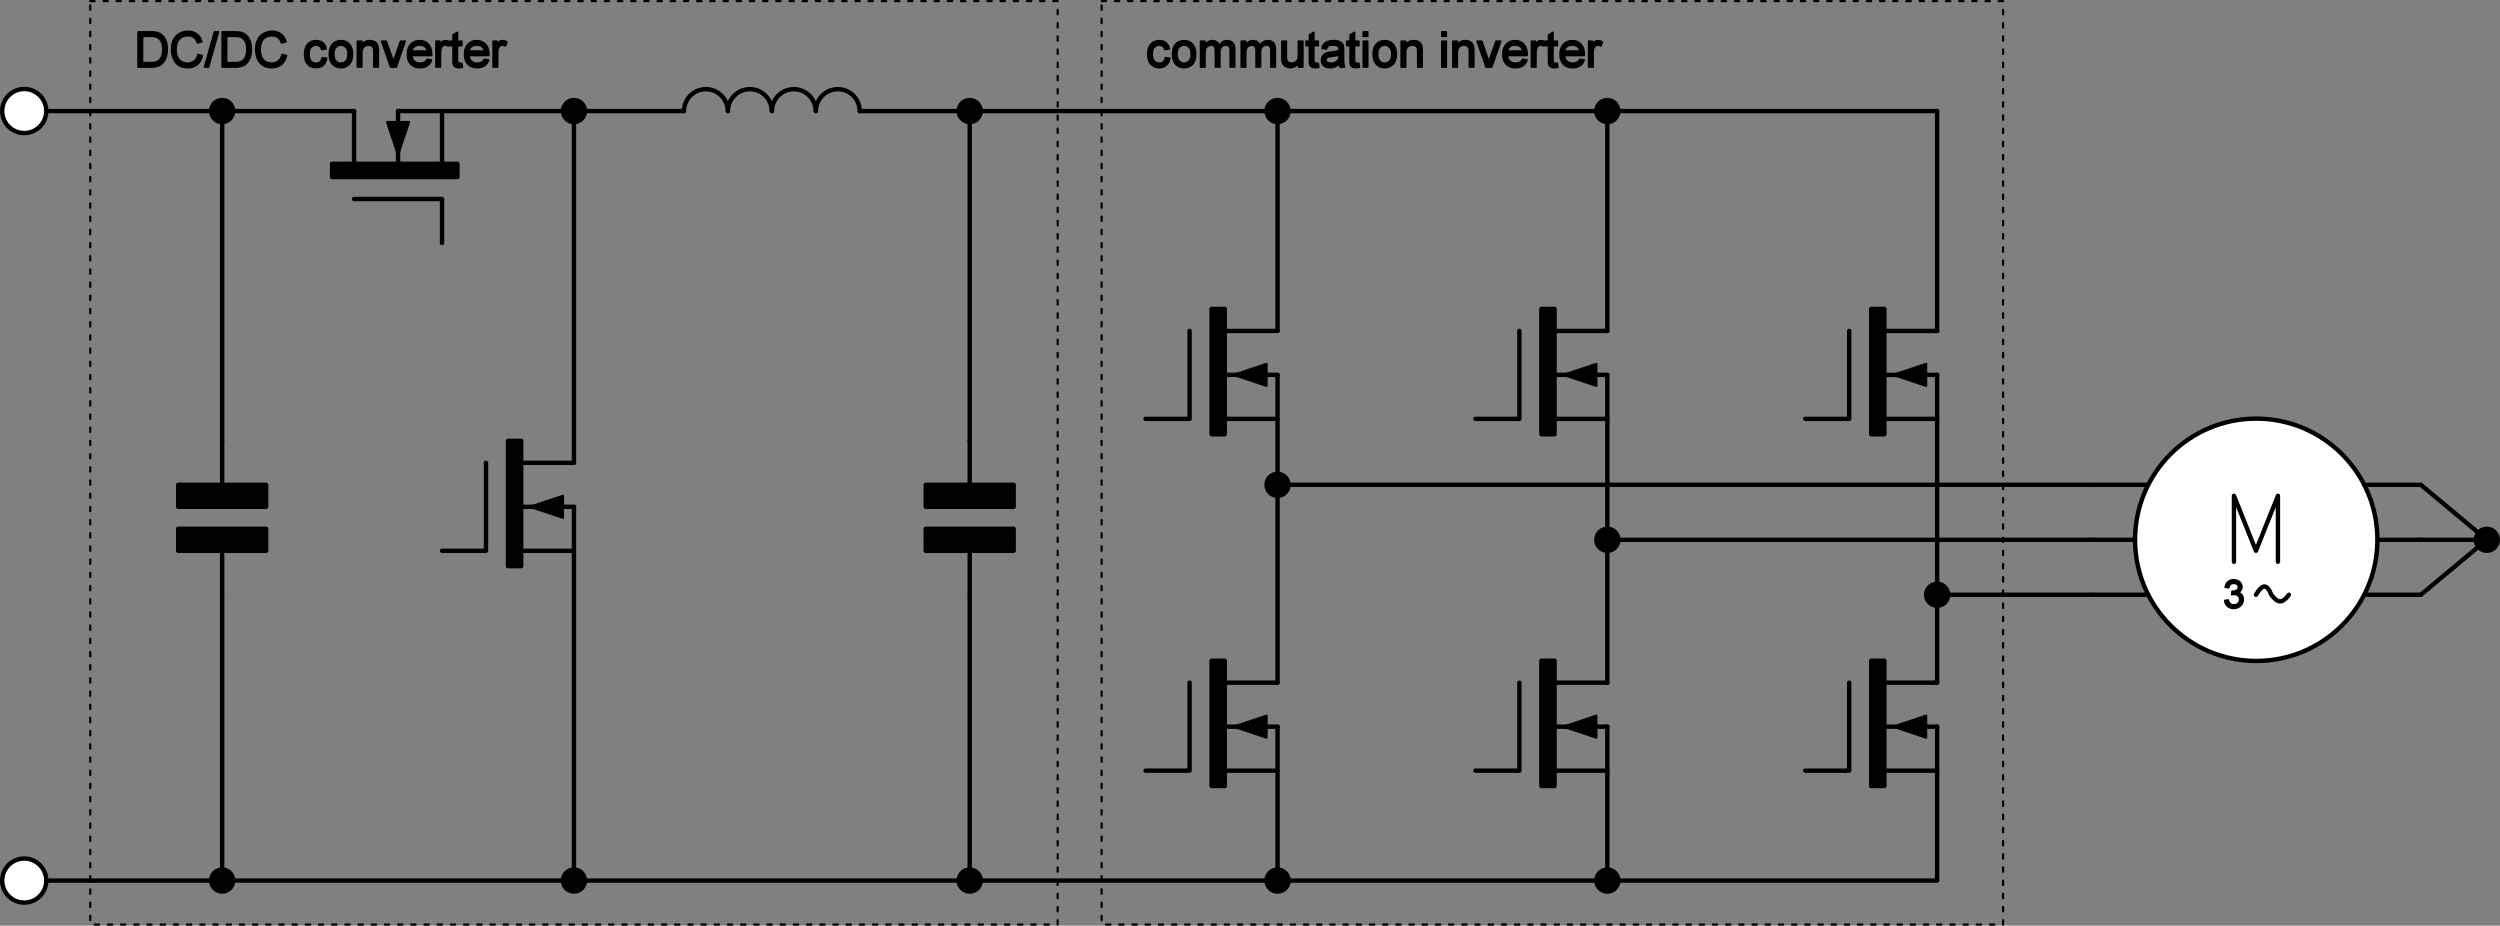 <?xml version="1.0" encoding="UTF-8"?>
<!DOCTYPE svg PUBLIC "-//W3C//DTD SVG 1.1//EN" "http://www.w3.org/Graphics/SVG/1.1/DTD/svg11.dtd">
<!-- Creator: CorelDRAW SE (64-Bit) -->
<svg xmlns="http://www.w3.org/2000/svg" xml:space="preserve" width="113.704mm" height="42.1mm" version="1.1" style="shape-rendering:geometricPrecision; text-rendering:geometricPrecision; image-rendering:optimizeQuality; fill-rule:evenodd; clip-rule:evenodd"
viewBox="0 0 12883.17 4770.12"
 xmlns:xlink="http://www.w3.org/1999/xlink"
 xmlns:xodm="http://www.corel.com/coreldraw/odm/2003">
 <rect x="0" y="0" width="12883.17" height="4770.12" fill="#808080" stroke="none"/>
 <defs>
  <style type="text/css">
   <![CDATA[
    .str0 {stroke:black;stroke-width:22.66;stroke-linecap:round;stroke-linejoin:round;stroke-miterlimit:22.926}
    .str2 {stroke:black;stroke-width:11.33;stroke-linecap:round;stroke-linejoin:round;stroke-miterlimit:22.926}
    .str1 {stroke:black;stroke-width:8.63;stroke-linecap:round;stroke-linejoin:round;stroke-miterlimit:22.926}
    .str3 {stroke:black;stroke-width:11.33;stroke-linecap:round;stroke-linejoin:round;stroke-miterlimit:22.926;stroke-dasharray:22.661 45.322}
    .fil1 {fill:none;fill-rule:nonzero}
    .fil2 {fill:black;fill-rule:nonzero}
    .fil0 {fill:white;fill-rule:nonzero}
   ]]>
  </style>
 </defs>
 <g id="Vrstva_x0020_1">
  <circle class="fil0 str0" cx="11626.97" cy="2781.63" r="624.42"/>
  <polyline class="fil1 str0" points="11512.19,2894.93 11512.19,2555.02 11625.49,2838.28 11738.8,2555.02 11738.8,2894.93 "/>
  <path class="fil1 str0" d="M11625.49 3064.89c33.99,-56.65 56.65,-56.65 79.31,0 33.99,45.32 56.65,45.32 90.64,0"/>
  <polygon class="fil2 str1" points="11464.6,3094.35 11482.73,3092.08 11484.2,3097.06 11485.9,3101.48 11487.83,3105.34 11490.21,3108.51 11492.7,3111.11 11495.65,3113.27 11499.05,3114.85 11502.78,3116.1 11506.86,3116.78 11511.4,3117.01 11516.72,3116.67 11521.59,3115.76 11526.01,3114.06 11529.98,3111.91 11533.49,3108.96 11536.44,3105.56 11538.7,3101.94 11540.4,3097.97 11541.31,3093.67 11541.65,3089.02 11541.42,3084.71 11540.4,3080.64 11538.82,3076.9 11536.55,3073.5 11533.6,3070.33 11530.2,3067.61 11526.47,3065.57 11522.27,3064.09 11517.85,3063.19 11512.98,3062.85 11510.83,3062.96 11508.56,3063.19 11505.96,3063.64 11503.24,3064.21 11500.29,3064.89 11502.33,3046.76 11503.01,3046.87 11503.69,3046.87 11504.26,3046.98 11504.82,3046.98 11505.28,3046.98 11509.7,3046.76 11514,3046.19 11518.19,3045.06 11522.05,3043.59 11525.79,3041.77 11529.07,3039.51 11531.68,3036.67 11533.49,3033.5 11534.62,3029.88 11534.96,3025.8 11534.74,3022.4 11533.94,3019.34 11532.58,3016.51 11530.77,3013.9 11528.39,3011.63 11525.56,3009.59 11522.5,3008.01 11518.99,3006.87 11515.36,3006.19 11511.28,3005.97 11507.32,3006.19 11503.58,3006.87 11500.07,3008.01 11496.89,3009.59 11494.06,3011.63 11491.45,3014.13 11489.3,3017.07 11487.49,3020.47 11486.13,3024.32 11485.11,3028.63 11466.98,3026.36 11468.57,3019.34 11470.95,3012.99 11473.89,3007.33 11477.52,3002.34 11481.82,2997.92 11486.7,2994.3 11492.02,2991.47 11497.8,2989.43 11504.03,2988.29 11510.72,2987.84 11515.36,2988.07 11519.89,2988.63 11524.2,2989.65 11528.51,2991.01 11532.58,2992.82 11536.32,2994.98 11539.72,2997.36 11542.78,3000.08 11545.5,3003.14 11547.88,3006.42 11549.69,3009.93 11551.17,3013.45 11552.3,3017.19 11552.87,3020.92 11553.09,3024.66 11552.87,3028.29 11552.3,3031.8 11551.28,3035.09 11549.81,3038.37 11547.99,3041.43 11545.84,3044.26 11543.23,3046.98 11540.29,3049.36 11536.89,3051.52 11533.15,3053.44 11538.02,3054.92 11542.44,3056.84 11546.41,3059.33 11549.92,3062.28 11552.87,3065.79 11555.36,3069.76 11557.4,3074.06 11558.76,3078.82 11559.55,3083.92 11559.78,3089.36 11559.21,3096.84 11557.62,3103.75 11554.79,3110.21 11550.94,3116.21 11545.95,3121.88 11540.06,3126.64 11533.6,3130.38 11526.58,3132.98 11518.99,3134.57 11510.83,3135.14 11503.35,3134.68 11496.55,3133.32 11490.21,3131.06 11484.32,3127.88 11478.99,3123.8 11474.46,3118.93 11470.72,3113.61 11467.77,3107.72 11465.73,3101.26 "/>
  <line class="fil1 str0" x1="10775.71" y1="2498.36" x2="11062.03" y2= "2498.36" />
  <line class="fil1 str0" x1="10775.71" y1="2781.63" x2="10997.45" y2= "2781.63" />
  <line class="fil1 str0" x1="10775.71" y1="3064.89" x2="11063.84" y2= "3064.89" />
  <line class="fil1 str0" x1="12183.97" y1="2498.36" x2="12475.28" y2= "2498.36" />
  <line class="fil1 str0" x1="12254.11" y1="2781.63" x2="12475.28" y2= "2781.63" />
  <line class="fil1 str0" x1="12187.26" y1="3064.89" x2="12475.28" y2= "3064.89" />
  <polyline class="fil1 str0" points="12475.28,2781.63 12815.19,2781.63 12475.28,2498.36 "/>
  <line class="fil1 str0" x1="12475.28" y1="3064.89" x2="12815.19" y2= "2781.63" />
  <circle class="fil2" cx="12815.19" cy="2781.63" r="67.98"/>
  <polygon class="fil2 str0" points="6243.53,1591.93 6311.51,1591.93 6311.51,2237.76 6243.53,2237.76 "/>
  <line class="fil1 str0" x1="6583.44" y1="2158.45" x2="6300.18" y2= "2158.45" />
  <polygon class="fil2 str2" points="6526.79,1875.19 6526.79,1988.49 6356.84,1931.84 "/>
  <line class="fil1 str0" x1="6300.18" y1="1705.23" x2="6583.44" y2= "1705.23" />
  <polyline class="fil1 str0" points="5903.62,2158.45 6130.23,2158.45 6130.23,1705.23 "/>
  <line class="fil1 str0" x1="6300.18" y1="1931.84" x2="6583.44" y2= "1931.84" />
  <polygon class="fil2 str0" points="6243.53,3404.8 6311.51,3404.8 6311.51,4050.64 6243.53,4050.64 "/>
  <line class="fil1 str0" x1="6583.44" y1="3971.32" x2="6300.18" y2= "3971.32" />
  <polygon class="fil2 str2" points="6526.79,3688.06 6526.79,3801.37 6356.84,3744.71 "/>
  <line class="fil1 str0" x1="6300.18" y1="3518.1" x2="6583.44" y2= "3518.1" />
  <polyline class="fil1 str0" points="5903.62,3971.32 6130.23,3971.32 6130.23,3518.1 "/>
  <line class="fil1 str0" x1="6300.18" y1="3744.71" x2="6583.44" y2= "3744.71" />
  <polygon class="fil2 str0" points="7943.1,1591.93 8011.08,1591.93 8011.08,2237.76 7943.1,2237.76 "/>
  <line class="fil1 str0" x1="8283.01" y1="2158.45" x2="7999.75" y2= "2158.45" />
  <polygon class="fil2 str2" points="8226.36,1875.19 8226.36,1988.49 8056.4,1931.84 "/>
  <line class="fil1 str0" x1="7999.75" y1="1705.23" x2="8283.01" y2= "1705.23" />
  <polyline class="fil1 str0" points="7603.18,2158.45 7829.79,2158.45 7829.79,1705.23 "/>
  <line class="fil1 str0" x1="7999.75" y1="1931.84" x2="8283.01" y2= "1931.84" />
  <polygon class="fil2 str0" points="7943.1,3404.8 8011.08,3404.8 8011.08,4050.64 7943.1,4050.64 "/>
  <line class="fil1 str0" x1="8283.01" y1="3971.32" x2="7999.75" y2= "3971.32" />
  <polygon class="fil2 str2" points="8226.36,3688.06 8226.36,3801.37 8056.4,3744.71 "/>
  <line class="fil1 str0" x1="7999.75" y1="3518.1" x2="8283.01" y2= "3518.1" />
  <polyline class="fil1 str0" points="7603.18,3971.32 7829.79,3971.32 7829.79,3518.1 "/>
  <line class="fil1 str0" x1="7999.75" y1="3744.71" x2="8283.01" y2= "3744.71" />
  <polygon class="fil2 str0" points="9642.67,1591.93 9710.65,1591.93 9710.65,2237.76 9642.67,2237.76 "/>
  <line class="fil1 str0" x1="9982.58" y1="2158.45" x2="9699.32" y2= "2158.45" />
  <polygon class="fil2 str2" points="9925.93,1875.19 9925.93,1988.49 9755.97,1931.84 "/>
  <line class="fil1 str0" x1="9699.32" y1="1705.23" x2="9982.58" y2= "1705.23" />
  <polyline class="fil1 str0" points="9302.75,2158.45 9529.36,2158.45 9529.36,1705.23 "/>
  <line class="fil1 str0" x1="9699.32" y1="1931.84" x2="9982.58" y2= "1931.84" />
  <polygon class="fil2 str0" points="9642.67,3404.8 9710.65,3404.8 9710.65,4050.64 9642.67,4050.64 "/>
  <line class="fil1 str0" x1="9982.58" y1="3971.32" x2="9699.32" y2= "3971.32" />
  <polygon class="fil2 str2" points="9925.93,3688.06 9925.93,3801.37 9755.97,3744.71 "/>
  <line class="fil1 str0" x1="9699.32" y1="3518.1" x2="9982.58" y2= "3518.1" />
  <polyline class="fil1 str0" points="9302.75,3971.32 9529.36,3971.32 9529.36,3518.1 "/>
  <line class="fil1 str0" x1="9699.32" y1="3744.71" x2="9982.58" y2= "3744.71" />
  <polyline class="fil1 str0" points="6583.44,3744.71 6583.44,4537.84 8283.01,4537.84 8283.01,3744.71 8283.01,4537.84 9982.58,4537.84 9982.58,3744.71 "/>
  <line class="fil1 str0" x1="9982.58" y1="3518.1" x2="9982.58" y2= "1931.84" />
  <line class="fil1 str0" x1="8283.01" y1="3518.1" x2="8283.01" y2= "1931.84" />
  <line class="fil1 str0" x1="6583.44" y1="3518.1" x2="6583.44" y2= "1931.84" />
  <line class="fil1 str0" x1="10775.71" y1="3064.89" x2="9982.58" y2= "3064.89" />
  <line class="fil1 str0" x1="10775.71" y1="2781.63" x2="8283.01" y2= "2781.63" />
  <line class="fil1 str0" x1="10775.71" y1="2498.36" x2="6583.44" y2= "2498.36" />
  <circle class="fil2" cx="6583.44" cy="2498.36" r="67.98"/>
  <circle class="fil2" cx="8283.01" cy="2781.63" r="67.98"/>
  <circle class="fil2" cx="9982.58" cy="3064.89" r="67.98"/>
  <polyline class="fil1 str0" points="6583.44,1705.23 6583.44,572.19 8283.01,572.19 8283.01,1705.23 "/>
  <polyline class="fil1 str0" points="8283.01,572.19 9982.58,572.19 9982.58,1705.23 "/>
  <line class="fil1 str0" x1="6583.44" y1="572.19" x2="4770.57" y2= "572.19" />
  <line class="fil1 str0" x1="6583.44" y1="4537.84" x2="2957.7" y2= "4537.84" />
  <polygon class="fil2 str0" points="4770.57,2498.36 5223.79,2498.36 5223.79,2611.67 4770.57,2611.67 "/>
  <line class="fil1 str0" x1="4997.18" y1="2271.75" x2="4997.18" y2= "2498.36" />
  <line class="fil1 str0" x1="4997.18" y1="2838.28" x2="4997.18" y2= "3064.89" />
  <polygon class="fil2 str0" points="4770.57,2724.97 5223.79,2724.97 5223.79,2838.28 4770.57,2838.28 "/>
  <line class="fil1 str0" x1="4997.18" y1="2271.75" x2="4997.18" y2= "572.19" />
  <line class="fil1 str0" x1="4997.18" y1="3064.89" x2="4997.18" y2= "4537.84" />
  <circle class="fil2" cx="4997.18" cy="572.19" r="67.98"/>
  <circle class="fil2" cx="6583.44" cy="572.19" r="67.98"/>
  <circle class="fil2" cx="8283.01" cy="572.19" r="67.98"/>
  <circle class="fil2" cx="8283.01" cy="4537.84" r="67.98"/>
  <circle class="fil2" cx="6583.44" cy="4537.84" r="67.98"/>
  <circle class="fil2" cx="4997.18" cy="4537.84" r="67.98"/>
  <line class="fil1 str0" x1="465" y1="4537.84" x2="238.39" y2= "4537.84" />
  <circle class="fil0 str0" cx="124.86" cy="4537.84" r="113.53"/>
  <line class="fil1 str0" x1="465" y1="572.19" x2="238.39" y2= "572.19" />
  <circle class="fil0 str0" cx="124.86" cy="572.19" r="113.53"/>
  <polygon class="fil2 str0" points="918.22,2498.36 1371.44,2498.36 1371.44,2611.67 918.22,2611.67 "/>
  <line class="fil1 str0" x1="1144.83" y1="2271.75" x2="1144.83" y2= "2498.36" />
  <line class="fil1 str0" x1="1144.83" y1="2838.28" x2="1144.83" y2= "3064.89" />
  <polygon class="fil2 str0" points="918.22,2724.97 1371.44,2724.97 1371.44,2838.28 918.22,2838.28 "/>
  <line class="fil1 str0" x1="1144.83" y1="2271.75" x2="1144.83" y2= "572.19" />
  <line class="fil1 str0" x1="1144.83" y1="3064.89" x2="1144.83" y2= "4537.84" />
  <polygon class="fil2 str0" points="1711.35,912.1 1711.35,844.12 2357.19,844.12 2357.19,912.1 "/>
  <line class="fil1 str0" x1="2277.87" y1="572.19" x2="2277.87" y2= "855.45" />
  <polygon class="fil2 str2" points="1994.61,628.84 2107.92,628.84 2051.26,798.8 "/>
  <line class="fil1 str0" x1="1824.66" y1="855.45" x2="1824.66" y2= "572.19" />
  <polyline class="fil1 str0" points="2277.87,1252.01 2277.87,1025.41 1824.66,1025.41 "/>
  <line class="fil1 str0" x1="2051.26" y1="855.45" x2="2051.26" y2= "572.19" />
  <polygon class="fil2 str0" points="2617.79,2271.75 2685.77,2271.75 2685.77,2917.59 2617.79,2917.59 "/>
  <line class="fil1 str0" x1="2957.7" y1="2838.28" x2="2674.44" y2= "2838.28" />
  <polygon class="fil2 str2" points="2901.05,2555.02 2901.05,2668.32 2731.09,2611.67 "/>
  <line class="fil1 str0" x1="2674.44" y1="2385.06" x2="2957.7" y2= "2385.06" />
  <polyline class="fil1 str0" points="2277.87,2838.28 2504.48,2838.28 2504.48,2385.06 "/>
  <line class="fil1 str0" x1="2674.44" y1="2611.67" x2="2957.7" y2= "2611.67" />
  <polyline class="fil1 str0" points="2957.7,2611.67 2957.7,4537.84 465,4537.84 "/>
  <line class="fil1 str0" x1="3184.31" y1="572.19" x2="3524.22" y2= "572.19" />
  <line class="fil1 str0" x1="4430.66" y1="572.19" x2="4770.57" y2= "572.19" />
  <path class="fil1 str0" d="M3750.83 572.19c0,0 -0.37,-3.71 -1.13,-11.1 -0.68,-7.33 -2.12,-14.54 -4.31,-21.64 -2.12,-7.1 -4.91,-13.9 -8.38,-20.39 -3.55,-6.57 -7.67,-12.69 -12.35,-18.36 -4.68,-5.74 -9.89,-10.96 -15.64,-15.64 -5.67,-4.68 -11.78,-8.8 -18.36,-12.35 -6.49,-3.48 -13.29,-6.27 -20.39,-8.38 -7.1,-2.19 -14.31,-3.63 -21.64,-4.31 -7.4,-0.76 -14.81,-0.76 -22.21,0 -7.33,0.68 -14.54,2.12 -21.64,4.31 -7.1,2.12 -13.9,4.91 -20.39,8.38 -6.57,3.55 -12.69,7.67 -18.36,12.35 -5.74,4.68 -10.96,9.89 -15.64,15.64 -4.68,5.67 -8.8,11.78 -12.35,18.36 -3.48,6.49 -6.27,13.29 -8.38,20.39 -2.19,7.1 -3.63,14.31 -4.31,21.64 -0.76,7.4 -1.13,11.1 -1.13,11.1"/>
  <path class="fil1 str0" d="M3977.44 572.19c0,0 -0.37,-3.71 -1.13,-11.1 -0.68,-7.33 -2.12,-14.54 -4.31,-21.64 -2.12,-7.1 -4.91,-13.9 -8.38,-20.39 -3.55,-6.57 -7.67,-12.69 -12.35,-18.36 -4.68,-5.74 -9.89,-10.96 -15.64,-15.64 -5.67,-4.68 -11.78,-8.8 -18.36,-12.35 -6.49,-3.48 -13.29,-6.27 -20.39,-8.38 -7.1,-2.19 -14.31,-3.63 -21.64,-4.31 -7.4,-0.76 -14.81,-0.76 -22.21,0 -7.33,0.68 -14.54,2.12 -21.64,4.31 -7.1,2.12 -13.9,4.91 -20.39,8.38 -6.57,3.55 -12.69,7.67 -18.36,12.35 -5.74,4.68 -10.96,9.89 -15.64,15.64 -4.68,5.67 -8.8,11.78 -12.35,18.36 -3.48,6.49 -6.27,13.29 -8.38,20.39 -2.19,7.1 -3.63,14.31 -4.31,21.64 -0.76,7.4 -1.13,11.1 -1.13,11.1"/>
  <path class="fil1 str0" d="M4204.05 572.19c0,0 -0.37,-3.71 -1.13,-11.1 -0.68,-7.33 -2.12,-14.54 -4.31,-21.64 -2.12,-7.1 -4.91,-13.9 -8.38,-20.39 -3.55,-6.57 -7.67,-12.69 -12.35,-18.36 -4.68,-5.74 -9.89,-10.96 -15.64,-15.64 -5.67,-4.68 -11.78,-8.8 -18.36,-12.35 -6.49,-3.48 -13.29,-6.27 -20.39,-8.38 -7.1,-2.19 -14.31,-3.63 -21.64,-4.31 -7.4,-0.76 -14.81,-0.76 -22.21,0 -7.33,0.68 -14.54,2.12 -21.64,4.31 -7.1,2.12 -13.9,4.91 -20.39,8.38 -6.57,3.55 -12.69,7.67 -18.36,12.35 -5.74,4.68 -10.96,9.89 -15.64,15.64 -4.68,5.67 -8.8,11.78 -12.35,18.36 -3.48,6.49 -6.27,13.29 -8.38,20.39 -2.19,7.1 -3.63,14.31 -4.31,21.64 -0.76,7.4 -1.13,11.1 -1.13,11.1"/>
  <path class="fil1 str0" d="M4430.66 572.19c0,0 -0.37,-3.71 -1.13,-11.1 -0.68,-7.33 -2.12,-14.54 -4.31,-21.64 -2.12,-7.1 -4.91,-13.9 -8.38,-20.39 -3.55,-6.57 -7.67,-12.69 -12.35,-18.36 -4.68,-5.74 -9.89,-10.96 -15.64,-15.64 -5.67,-4.68 -11.78,-8.8 -18.36,-12.35 -6.49,-3.48 -13.29,-6.27 -20.39,-8.38 -7.1,-2.19 -14.31,-3.63 -21.64,-4.31 -7.4,-0.76 -14.81,-0.76 -22.21,0 -7.33,0.68 -14.54,2.12 -21.64,4.31 -7.1,2.12 -13.9,4.91 -20.39,8.38 -6.57,3.55 -12.69,7.67 -18.36,12.35 -5.74,4.68 -10.96,9.89 -15.64,15.64 -4.68,5.67 -8.8,11.78 -12.35,18.36 -3.48,6.49 -6.27,13.29 -8.38,20.39 -2.19,7.1 -3.63,14.31 -4.31,21.64 -0.76,7.4 -1.13,11.1 -1.13,11.1"/>
  <line class="fil1 str0" x1="465" y1="572.19" x2="1824.66" y2= "572.19" />
  <line class="fil1 str0" x1="3184.31" y1="572.19" x2="2051.26" y2= "572.19" />
  <line class="fil1 str0" x1="2957.7" y1="2385.06" x2="2957.7" y2= "572.19" />
  <polygon class="fil1 str3" points="465,5.67 5450.4,5.67 5450.4,4764.45 465,4764.45 "/>
  <polygon class="fil1 str3" points="5677.01,5.67 10322.49,5.67 10322.49,4764.45 5677.01,4764.45 "/>
  <circle class="fil2" cx="1144.83" cy="572.19" r="67.98"/>
  <circle class="fil2" cx="2957.7" cy="572.19" r="67.98"/>
  <circle class="fil2" cx="2957.7" cy="4537.84" r="67.98"/>
  <circle class="fil2" cx="1144.83" cy="4537.84" r="67.98"/>
  <path class="fil2 str1" d="M711.44 345.58l0.23 -181.29 62.54 0 8.04 0.11 7.25 0.34 6.46 0.45 5.67 0.79 4.87 0.91 6.01 1.7 5.78 2.15 5.33 2.49 4.99 3.06 4.53 3.63 5.44 5.1 4.87 5.67 4.31 6.12 3.74 6.8 3.06 7.25 2.61 7.7 2.04 8.27 1.36 8.61 0.79 9.06 0.34 9.4 -0.23 8.16 -0.57 7.59 -1.02 7.36 -1.36 6.91 -1.7 6.57 -2.04 6.23 -2.27 5.67 -2.49 5.33 -2.72 4.76 -2.95 4.42 -3.06 4.08 -3.17 3.63 -3.4 3.29 -3.4 2.95 -3.51 2.49 -3.74 2.38 -4.08 2.04 -4.31 1.81 -4.65 1.59 -4.87 1.36 -5.21 1.02 -5.55 0.91 -5.89 0.68 -6.12 0.34 -6.35 0.11 -65.6 0zm22.66 -22.66l40.11 0 7.14 -0.11 6.46 -0.45 5.89 -0.57 5.21 -1.02 4.53 -1.13 4.08 -1.36 3.63 -1.7 3.4 -1.81 3.06 -2.04 2.61 -2.38 3.4 -3.51 3.06 -4.08 2.83 -4.42 2.38 -4.99 2.15 -5.44 1.81 -5.89 1.36 -6.35 1.02 -6.91 0.57 -7.36 0.23 -7.82 -0.34 -10.65 -1.25 -9.63 -1.93 -8.5 -2.61 -7.59 -3.51 -6.57 -4.08 -5.55 -4.31 -4.87 -4.76 -3.97 -4.99 -3.17 -5.33 -2.49 -4.53 -1.36 -5.44 -0.91 -6.46 -0.79 -7.36 -0.45 -8.38 -0.11 -39.43 0 -0.23 135.97zm286.21 -41.81l22.55 5.89 -3.4 11.44 -4.42 10.2 -5.44 9.18 -6.35 8.04 -7.25 6.8 -8.04 5.67 -8.84 4.42 -9.52 3.17 -10.2 1.81 -10.88 0.68 -11.1 -0.45 -10.31 -1.47 -9.52 -2.38 -8.5 -3.29 -7.7 -4.31 -6.91 -5.21 -6.23 -6.01 -5.55 -6.91 -4.76 -7.7 -4.19 -8.61 -3.4 -9.18 -2.61 -9.4 -1.93 -9.74 -1.13 -9.97 -0.34 -10.2 0.45 -10.99 1.25 -10.42 2.15 -9.86 3.06 -9.29 3.85 -8.72 4.65 -8.04 5.44 -7.14 6.12 -6.35 6.8 -5.67 7.59 -4.76 8.04 -3.85 8.38 -3.06 8.72 -2.27 8.95 -1.25 9.4 -0.45 10.42 0.57 9.74 1.7 9.18 2.83 8.38 3.97 7.7 5.1 6.91 6.12 6.01 7.02 5.1 7.93 4.19 8.84 3.29 9.74 -22.66 5.44 -2.83 -7.25 -3.17 -6.35 -3.74 -5.55 -4.19 -4.76 -4.65 -3.97 -5.1 -3.17 -5.55 -2.38 -6.12 -1.81 -6.68 -1.02 -7.14 -0.34 -8.16 0.34 -7.7 1.25 -7.02 1.93 -6.57 2.72 -6.01 3.51 -5.33 4.08 -4.76 4.65 -3.97 5.21 -3.29 5.78 -2.72 6.23 -2.04 6.57 -1.7 6.68 -1.13 6.68 -0.68 6.91 -0.23 6.91 0.23 8.61 0.79 8.27 1.36 7.82 1.93 7.36 2.49 6.91 3.06 6.35 3.63 5.67 4.19 4.99 4.87 4.31 5.44 3.63 5.89 2.95 6.12 2.38 6.23 1.59 6.46 1.02 6.57 0.34 7.93 -0.45 7.48 -1.36 6.91 -2.27 6.46 -3.17 5.89 -3.97 5.33 -4.99 4.65 -5.78 3.85 -6.68 3.17 -7.48 2.38 -8.5zm33.88 64.47l51.21 -181.29 20.39 0 -51.21 181.29 -20.39 0zm90.64 0l0.23 -181.29 62.54 0 8.04 0.11 7.25 0.34 6.46 0.45 5.67 0.79 4.87 0.91 6.01 1.7 5.78 2.15 5.33 2.49 4.99 3.06 4.53 3.63 5.44 5.1 4.87 5.67 4.31 6.12 3.74 6.8 3.06 7.25 2.61 7.7 2.04 8.27 1.36 8.61 0.79 9.06 0.34 9.4 -0.23 8.16 -0.57 7.59 -1.02 7.36 -1.36 6.91 -1.7 6.57 -2.04 6.23 -2.27 5.67 -2.49 5.33 -2.72 4.76 -2.95 4.42 -3.06 4.08 -3.17 3.63 -3.4 3.29 -3.4 2.95 -3.51 2.49 -3.74 2.38 -4.08 2.04 -4.31 1.81 -4.65 1.59 -4.87 1.36 -5.21 1.02 -5.55 0.91 -5.89 0.68 -6.12 0.34 -6.35 0.11 -65.6 0zm22.66 -22.66l40.11 0 7.14 -0.11 6.46 -0.45 5.89 -0.57 5.21 -1.02 4.53 -1.13 4.08 -1.36 3.63 -1.7 3.4 -1.81 3.06 -2.04 2.61 -2.38 3.4 -3.51 3.06 -4.08 2.83 -4.42 2.38 -4.99 2.15 -5.44 1.81 -5.89 1.36 -6.35 1.02 -6.91 0.57 -7.36 0.23 -7.82 -0.34 -10.65 -1.25 -9.63 -1.93 -8.5 -2.61 -7.59 -3.51 -6.57 -4.08 -5.55 -4.31 -4.87 -4.76 -3.97 -4.99 -3.17 -5.33 -2.49 -4.53 -1.36 -5.44 -0.91 -6.46 -0.79 -7.36 -0.45 -8.38 -0.11 -39.43 0 -0.23 135.97zm286.21 -41.81l22.55 5.89 -3.4 11.44 -4.42 10.2 -5.44 9.18 -6.35 8.04 -7.25 6.8 -8.04 5.67 -8.84 4.42 -9.52 3.17 -10.2 1.81 -10.88 0.68 -11.1 -0.45 -10.31 -1.47 -9.52 -2.38 -8.5 -3.29 -7.7 -4.31 -6.91 -5.21 -6.23 -6.01 -5.55 -6.91 -4.76 -7.7 -4.19 -8.61 -3.4 -9.18 -2.61 -9.4 -1.93 -9.74 -1.13 -9.97 -0.34 -10.2 0.45 -10.99 1.25 -10.42 2.15 -9.86 3.06 -9.29 3.85 -8.72 4.65 -8.04 5.44 -7.14 6.12 -6.35 6.8 -5.67 7.59 -4.76 8.04 -3.85 8.38 -3.06 8.72 -2.27 8.95 -1.25 9.4 -0.45 10.42 0.57 9.74 1.7 9.18 2.83 8.38 3.97 7.7 5.1 6.91 6.12 6.01 7.02 5.1 7.93 4.19 8.84 3.29 9.74 -22.66 5.44 -2.83 -7.25 -3.17 -6.35 -3.74 -5.55 -4.19 -4.76 -4.65 -3.97 -5.1 -3.17 -5.55 -2.38 -6.12 -1.81 -6.68 -1.02 -7.14 -0.34 -8.16 0.34 -7.7 1.25 -7.02 1.93 -6.57 2.72 -6.01 3.51 -5.33 4.08 -4.76 4.65 -3.97 5.21 -3.29 5.78 -2.72 6.23 -2.04 6.57 -1.7 6.68 -1.13 6.68 -0.68 6.91 -0.23 6.91 0.23 8.61 0.79 8.27 1.36 7.82 1.93 7.36 2.49 6.91 3.06 6.35 3.63 5.67 4.19 4.99 4.87 4.31 5.44 3.63 5.89 2.95 6.12 2.38 6.23 1.59 6.46 1.02 6.57 0.34 7.93 -0.45 7.48 -1.36 6.91 -2.27 6.46 -3.17 5.89 -3.97 5.33 -4.99 4.65 -5.78 3.85 -6.68 3.17 -7.48 2.38 -8.5zm206.67 16.32l22.66 2.83 -1.81 8.61 -2.72 7.93 -3.63 7.02 -4.53 6.35 -5.44 5.44 -6.12 4.65 -6.68 3.51 -7.25 2.61 -7.7 1.47 -8.27 0.57 -10.2 -0.68 -9.52 -2.15 -8.5 -3.63 -7.82 -4.99 -6.91 -6.35 -5.78 -7.82 -4.53 -8.95 -3.29 -10.2 -1.93 -11.44 -0.57 -12.69 0.23 -8.38 0.91 -7.93 1.36 -7.59 1.93 -7.14 2.49 -6.57 3.06 -6.23 3.63 -5.44 4.31 -4.87 4.76 -4.19 5.44 -3.51 5.78 -2.95 5.89 -2.15 6.23 -1.7 6.35 -0.91 6.57 -0.34 8.04 0.45 7.59 1.36 6.8 2.15 6.35 3.06 5.67 4.08 4.99 4.76 4.19 5.55 3.4 6.23 2.61 7.02 1.93 7.82 -22.66 2.83 -1.36 -4.31 -1.81 -3.85 -2.04 -3.4 -2.49 -2.95 -2.83 -2.49 -3.06 -2.04 -3.4 -1.59 -3.74 -1.13 -3.85 -0.68 -4.19 -0.23 -6.23 0.45 -5.67 1.36 -5.33 2.27 -4.76 3.06 -4.31 4.08 -3.63 4.99 -2.83 6.01 -2.04 7.14 -1.25 8.04 -0.34 9.18 0.34 9.29 1.13 8.27 2.04 7.14 2.72 6.12 3.51 4.99 4.19 3.97 4.76 3.17 5.1 2.15 5.67 1.36 6.23 0.45 4.87 -0.23 4.65 -0.91 4.31 -1.36 3.85 -1.93 3.63 -2.49 3.17 -3.17 2.72 -3.63 2.15 -4.31 1.7 -4.87 1.13 -5.44zm36.94 -18.47l0.79 -13.94 2.38 -12.46 3.85 -10.88 5.55 -9.4 7.02 -7.93 6.91 -5.33 7.36 -4.08 7.93 -2.95 8.61 -1.81 9.18 -0.57 10.08 0.68 9.29 2.15 8.61 3.63 7.7 4.99 7.02 6.46 6.01 7.82 4.65 8.72 3.29 9.97 2.04 10.99 0.68 12.12 -0.34 9.86 -0.91 8.95 -1.47 8.04 -2.04 7.14 -2.72 6.35 -3.17 5.67 -3.74 4.99 -4.31 4.65 -4.76 3.97 -5.44 3.51 -5.67 2.95 -6.01 2.27 -6.12 1.7 -6.35 0.91 -6.57 0.34 -10.2 -0.68 -9.4 -2.15 -8.61 -3.63 -7.82 -4.99 -7.02 -6.46 -5.89 -7.82 -4.53 -8.95 -3.29 -10.31 -2.04 -11.56 -0.57 -12.92zm22.66 0l0.34 8.95 1.25 7.93 2.15 7.02 2.95 6.12 3.74 5.1 4.42 4.19 4.76 3.29 5.33 2.38 5.67 1.36 6.12 0.45 6.12 -0.45 5.67 -1.47 5.33 -2.27 4.87 -3.29 4.42 -4.31 3.74 -5.1 2.95 -6.23 2.15 -7.14 1.25 -8.16 0.45 -9.06 -0.45 -8.61 -1.25 -7.82 -2.15 -6.8 -2.95 -6.01 -3.74 -5.1 -4.42 -4.19 -4.87 -3.29 -5.21 -2.38 -5.67 -1.36 -6.01 -0.45 -6.23 0.45 -5.67 1.36 -5.33 2.38 -4.76 3.29 -4.42 4.19 -3.85 5.1 -2.95 6.01 -2.04 7.02 -1.36 7.93 -0.34 8.95zm121.69 66.62l0.11 -133.13 22.66 0 0 18.58 6.23 -7.7 7.14 -6.01 8.16 -4.31 9.29 -2.49 10.2 -0.91 4.53 0.23 4.42 0.45 4.31 0.91 4.19 1.13 3.97 1.59 3.63 1.81 3.4 2.04 2.95 2.27 2.49 2.49 2.15 2.72 1.81 2.95 1.59 3.06 1.36 3.4 1.02 3.51 0.91 3.74 0.45 2.95 0.34 3.63 0.23 4.31 0.11 5.21 0.11 5.89 -0.11 81.69 -22.66 0 0.11 -78.75 -0.11 -4.99 -0.34 -4.65 -0.45 -3.97 -0.79 -3.51 -0.91 -2.83 -1.25 -2.61 -1.47 -2.38 -1.81 -2.04 -2.15 -1.93 -2.49 -1.7 -2.83 -1.47 -2.83 -1.02 -3.17 -0.79 -3.29 -0.57 -3.51 -0.11 -5.55 0.34 -5.21 1.13 -4.87 1.7 -4.65 2.49 -4.31 3.29 -3.74 4.19 -2.83 5.44 -2.15 6.68 -1.25 8.04 -0.34 9.4 -0.11 70.59 -22.66 0zm171.43 0l-46.68 -133.13 24.02 0 28.21 79.77 1.93 5.21 1.7 5.33 1.7 5.33 1.7 5.44 1.59 5.55 1.25 -4.42 1.47 -4.76 1.7 -4.99 1.93 -5.44 2.04 -5.78 28.55 -81.24 24.02 0 -46.34 133.13 -28.78 0zm188.09 -39.66l22.21 2.83 -2.61 7.25 -3.4 6.46 -4.19 5.89 -4.87 5.21 -5.78 4.42 -6.35 3.74 -7.14 2.95 -7.7 2.04 -8.38 1.25 -9.06 0.45 -11.44 -0.68 -10.31 -2.15 -9.4 -3.63 -8.5 -4.99 -7.36 -6.46 -6.23 -7.82 -4.87 -8.95 -3.51 -9.97 -2.04 -11.22 -0.68 -12.46 0.68 -12.8 2.15 -11.56 3.51 -10.42 4.87 -9.18 6.35 -8.04 7.48 -6.57 8.27 -5.21 9.06 -3.74 9.97 -2.15 10.88 -0.79 10.42 0.79 9.63 2.15 8.84 3.74 8.04 5.1 7.25 6.68 6.23 7.93 4.76 9.18 3.51 10.42 2.04 11.56 0.68 12.8 0 0.91 0 1.02 -0.11 1.25 0 1.36 -0.11 1.59 -101.86 0 1.02 7.36 1.7 6.57 2.61 5.89 3.51 5.1 4.19 4.53 4.99 3.63 5.33 2.95 5.78 2.04 6.35 1.13 6.8 0.45 4.99 -0.23 4.76 -0.57 4.42 -0.91 4.19 -1.36 3.85 -1.7 3.51 -2.04 3.29 -2.61 2.95 -3.06 2.61 -3.4 2.27 -3.97zm-78.97 -42.49l79.31 0 -0.91 -5.21 -1.36 -4.65 -1.81 -4.08 -2.27 -3.63 -2.72 -2.95 -4.87 -3.85 -5.44 -2.95 -6.01 -2.15 -6.46 -1.25 -7.02 -0.45 -6.46 0.34 -6.01 1.02 -5.55 1.7 -5.21 2.38 -4.76 3.06 -4.08 3.63 -3.29 4.08 -2.49 4.53 -1.7 4.99 -0.91 5.44zm124.52 82.15l0.11 -133.13 19.83 0 0 19.71 3.06 -5.1 2.83 -4.42 2.83 -3.63 2.72 -2.95 2.61 -2.04 2.72 -1.59 2.72 -1.25 2.83 -0.91 2.95 -0.45 2.95 -0.23 4.53 0.23 4.53 0.91 4.53 1.36 4.65 2.04 4.53 2.49 -7.59 20.28 -3.17 -1.7 -3.17 -1.25 -3.17 -0.91 -3.17 -0.57 -3.17 -0.23 -2.83 0.23 -2.72 0.45 -2.49 0.91 -2.49 1.25 -2.38 1.59 -2.15 1.93 -1.81 2.27 -1.7 2.49 -1.36 2.72 -1.13 3.06 -1.25 4.87 -1.13 5.1 -0.68 5.33 -0.45 5.44 -0.11 5.67 -0.11 70.02 -22.66 0zm133.13 -18.92l2.83 19.6 -3.74 0.79 -3.51 0.57 -3.4 0.45 -3.29 0.23 -3.06 0.11 -4.65 -0.11 -4.19 -0.45 -3.85 -0.79 -3.29 -1.02 -2.95 -1.36 -2.61 -1.59 -2.15 -1.81 -1.93 -2.04 -1.59 -2.15 -1.25 -2.27 -0.91 -3.06 -0.79 -3.97 -0.57 -5.21 -0.34 -6.23 -0.11 -7.25 0.11 -73.99 -17 0 0 -22.66 17 0 0.11 -32.41 22.66 -13.26 -0.11 45.66 22.66 0 0 22.66 -22.66 0 -0.11 73.31 0.11 3.4 0.11 2.83 0.23 2.27 0.34 1.93 0.45 1.25 0.57 1.02 0.57 0.91 0.79 0.79 0.91 0.79 1.02 0.68 1.13 0.45 1.36 0.45 1.59 0.34 1.7 0.11 1.93 0.11 1.59 0 1.81 0.11 1.93 0.23 2.15 0.23 2.38 0.34zm115.91 -20.73l22.21 2.83 -2.61 7.25 -3.4 6.46 -4.19 5.89 -4.87 5.21 -5.78 4.42 -6.35 3.74 -7.14 2.95 -7.7 2.04 -8.38 1.25 -9.06 0.45 -11.44 -0.68 -10.31 -2.15 -9.4 -3.63 -8.5 -4.99 -7.36 -6.46 -6.23 -7.82 -4.87 -8.95 -3.51 -9.97 -2.04 -11.22 -0.68 -12.46 0.68 -12.8 2.15 -11.56 3.51 -10.42 4.87 -9.18 6.35 -8.04 7.48 -6.57 8.27 -5.21 9.06 -3.74 9.97 -2.15 10.88 -0.79 10.42 0.79 9.63 2.15 8.84 3.74 8.04 5.1 7.25 6.68 6.23 7.93 4.76 9.18 3.51 10.42 2.04 11.56 0.68 12.8 0 0.91 0 1.02 -0.11 1.25 0 1.36 -0.11 1.59 -101.86 0 1.02 7.36 1.7 6.57 2.61 5.89 3.51 5.1 4.19 4.53 4.99 3.63 5.33 2.95 5.78 2.04 6.35 1.13 6.8 0.45 4.99 -0.23 4.76 -0.57 4.42 -0.91 4.19 -1.36 3.85 -1.7 3.51 -2.04 3.29 -2.61 2.95 -3.06 2.61 -3.4 2.27 -3.97zm-78.97 -42.49l79.31 0 -0.91 -5.21 -1.36 -4.65 -1.81 -4.08 -2.27 -3.63 -2.72 -2.95 -4.87 -3.85 -5.44 -2.95 -6.01 -2.15 -6.46 -1.25 -7.02 -0.45 -6.46 0.34 -6.01 1.02 -5.55 1.7 -5.21 2.38 -4.76 3.06 -4.08 3.63 -3.29 4.08 -2.49 4.53 -1.7 4.99 -0.91 5.44zm124.52 82.15l0.11 -133.13 19.83 0 0 19.71 3.06 -5.1 2.83 -4.42 2.83 -3.63 2.72 -2.95 2.61 -2.04 2.72 -1.59 2.72 -1.25 2.83 -0.91 2.95 -0.45 2.95 -0.23 4.53 0.23 4.53 0.91 4.53 1.36 4.65 2.04 4.53 2.49 -7.59 20.28 -3.17 -1.7 -3.17 -1.25 -3.17 -0.91 -3.17 -0.57 -3.17 -0.23 -2.83 0.23 -2.72 0.45 -2.49 0.91 -2.49 1.25 -2.38 1.59 -2.15 1.93 -1.81 2.27 -1.7 2.49 -1.36 2.72 -1.13 3.06 -1.25 4.87 -1.13 5.1 -0.68 5.33 -0.45 5.44 -0.11 5.67 -0.11 70.02 -22.66 0z"/>
  <path class="fil2 str1" d="M6005.59 297.42l22.66 2.83 -1.81 8.61 -2.72 7.93 -3.63 7.02 -4.53 6.35 -5.44 5.44 -6.12 4.65 -6.68 3.51 -7.25 2.61 -7.7 1.47 -8.27 0.57 -10.2 -0.68 -9.52 -2.15 -8.5 -3.63 -7.82 -4.99 -6.91 -6.35 -5.78 -7.82 -4.53 -8.95 -3.29 -10.2 -1.93 -11.44 -0.57 -12.69 0.23 -8.38 0.91 -7.93 1.36 -7.59 1.93 -7.14 2.49 -6.57 3.06 -6.23 3.63 -5.44 4.31 -4.87 4.76 -4.19 5.44 -3.51 5.78 -2.95 5.89 -2.15 6.23 -1.7 6.35 -0.91 6.57 -0.34 8.04 0.45 7.59 1.36 6.8 2.15 6.35 3.06 5.67 4.08 4.99 4.76 4.19 5.55 3.4 6.23 2.61 7.02 1.93 7.82 -22.66 2.83 -1.36 -4.31 -1.81 -3.85 -2.04 -3.4 -2.49 -2.95 -2.83 -2.49 -3.06 -2.04 -3.4 -1.59 -3.74 -1.13 -3.85 -0.68 -4.19 -0.23 -6.23 0.45 -5.67 1.36 -5.33 2.27 -4.76 3.06 -4.31 4.08 -3.63 4.99 -2.83 6.01 -2.04 7.14 -1.25 8.04 -0.34 9.18 0.34 9.29 1.13 8.27 2.04 7.14 2.72 6.12 3.63 4.99 4.08 3.97 4.76 3.17 5.1 2.15 5.67 1.36 6.23 0.45 4.87 -0.23 4.65 -0.91 4.31 -1.36 3.85 -1.93 3.63 -2.49 3.17 -3.17 2.72 -3.63 2.15 -4.31 1.7 -4.87 1.13 -5.44zm36.94 -18.47l0.79 -13.94 2.38 -12.46 3.85 -10.88 5.55 -9.4 7.02 -7.93 6.91 -5.33 7.36 -4.08 7.93 -2.95 8.61 -1.81 9.18 -0.57 10.08 0.68 9.29 2.15 8.61 3.63 7.7 4.99 7.02 6.46 6.01 7.82 4.65 8.72 3.29 9.97 2.04 10.99 0.68 12.12 -0.34 9.86 -0.91 8.95 -1.47 8.04 -2.04 7.14 -2.72 6.35 -3.17 5.67 -3.74 4.99 -4.31 4.65 -4.76 3.97 -5.44 3.51 -5.67 2.95 -6.01 2.27 -6.12 1.7 -6.35 0.91 -6.57 0.34 -10.2 -0.68 -9.4 -2.15 -8.61 -3.63 -7.82 -4.99 -7.02 -6.46 -5.89 -7.82 -4.53 -8.95 -3.29 -10.31 -2.04 -11.56 -0.57 -12.92zm22.66 0l0.34 8.95 1.25 7.93 2.15 7.02 2.95 6.12 3.74 5.1 4.42 4.19 4.76 3.29 5.33 2.38 5.67 1.36 6.12 0.45 6.12 -0.45 5.67 -1.47 5.33 -2.27 4.87 -3.29 4.42 -4.31 3.74 -5.1 2.95 -6.23 2.15 -7.14 1.25 -8.16 0.45 -9.06 -0.45 -8.61 -1.25 -7.82 -2.15 -6.8 -2.95 -6.01 -3.74 -5.1 -4.42 -4.19 -4.87 -3.29 -5.21 -2.38 -5.67 -1.36 -6.01 -0.45 -6.23 0.45 -5.67 1.36 -5.33 2.38 -4.76 3.29 -4.42 4.19 -3.85 5.1 -2.95 6.01 -2.04 7.02 -1.36 7.93 -0.34 8.95zm121.69 66.62l0.11 -133.13 22.66 0 0 21.87 2.49 -4.19 2.83 -3.97 3.06 -3.63 3.51 -3.29 3.74 -2.83 3.97 -2.49 4.19 -1.81 4.42 -1.36 4.65 -0.91 4.87 -0.23 5.44 0.23 4.87 0.91 4.53 1.36 4.19 1.93 3.74 2.49 3.29 3.06 2.95 3.4 2.49 3.85 2.04 4.31 1.7 4.76 6.46 -9.4 7.25 -7.36 8.04 -5.33 8.72 -3.17 9.52 -1.02 7.36 0.45 6.57 1.25 6.01 2.27 5.21 3.06 4.53 3.97 3.74 4.87 2.83 5.78 2.04 6.68 1.25 7.7 0.45 8.72 -0.11 91.21 -22.66 0 0.11 -81.58 -0.11 -4.87 -0.23 -4.42 -0.45 -3.74 -0.57 -3.29 -0.79 -2.61 -0.91 -2.15 -1.25 -2.04 -1.59 -1.93 -1.7 -1.59 -2.15 -1.59 -2.27 -1.25 -2.38 -1.02 -2.61 -0.68 -2.72 -0.45 -2.95 -0.11 -5.21 0.34 -4.76 1.13 -4.53 1.81 -4.08 2.49 -3.74 3.29 -3.17 4.08 -2.49 4.99 -1.81 5.78 -1.02 6.68 -0.34 7.59 -0.11 75.12 -22.66 0 0.11 -84.07 -0.23 -5.55 -0.68 -4.99 -1.02 -4.42 -1.47 -3.74 -1.81 -3.29 -2.38 -2.61 -2.95 -2.04 -3.4 -1.47 -3.97 -0.79 -4.53 -0.34 -3.51 0.23 -3.51 0.57 -3.4 0.91 -3.17 1.47 -3.17 1.7 -2.95 2.15 -2.61 2.49 -2.15 2.83 -1.93 3.17 -1.59 3.63 -1.25 4.08 -0.91 4.76 -0.68 5.33 -0.45 6.12 -0.11 6.68 -0.11 67.19 -22.66 0zm209.61 0l0.11 -133.13 22.66 0 0 21.87 2.49 -4.19 2.83 -3.97 3.06 -3.63 3.51 -3.29 3.74 -2.83 3.97 -2.49 4.19 -1.81 4.42 -1.36 4.65 -0.91 4.87 -0.23 5.44 0.23 4.87 0.91 4.53 1.36 4.19 1.93 3.74 2.49 3.29 3.06 2.95 3.4 2.49 3.85 2.04 4.31 1.7 4.76 6.46 -9.4 7.25 -7.36 8.04 -5.33 8.72 -3.17 9.52 -1.02 7.36 0.45 6.57 1.25 6.01 2.27 5.21 3.06 4.53 3.97 3.74 4.87 2.83 5.78 2.04 6.68 1.25 7.7 0.45 8.72 -0.11 91.21 -22.66 0 0.11 -81.58 -0.11 -4.87 -0.23 -4.42 -0.45 -3.74 -0.57 -3.29 -0.79 -2.61 -0.91 -2.15 -1.25 -2.04 -1.59 -1.93 -1.7 -1.59 -2.15 -1.59 -2.27 -1.25 -2.38 -1.02 -2.61 -0.68 -2.72 -0.45 -2.95 -0.11 -5.21 0.34 -4.76 1.13 -4.53 1.81 -4.08 2.49 -3.74 3.29 -3.17 4.08 -2.49 4.99 -1.81 5.78 -1.02 6.68 -0.34 7.59 -0.11 75.12 -22.66 0 0.11 -84.07 -0.23 -5.55 -0.68 -4.99 -1.02 -4.42 -1.47 -3.74 -1.81 -3.29 -2.38 -2.61 -2.95 -2.04 -3.4 -1.47 -3.97 -0.79 -4.53 -0.34 -3.51 0.23 -3.51 0.57 -3.4 0.91 -3.17 1.47 -3.17 1.7 -2.95 2.15 -2.61 2.49 -2.15 2.83 -1.93 3.17 -1.59 3.63 -1.25 4.08 -0.91 4.76 -0.68 5.33 -0.45 6.12 -0.11 6.68 -0.11 67.19 -22.66 0zm294.59 0l0 -22.89 -6.46 9.29 -7.25 7.14 -8.27 5.21 -8.95 3.06 -9.97 1.02 -4.53 -0.23 -4.31 -0.45 -4.31 -0.91 -4.19 -1.36 -3.97 -1.59 -3.74 -1.93 -3.4 -2.04 -2.95 -2.27 -2.49 -2.49 -2.15 -2.61 -1.81 -2.83 -1.59 -3.06 -1.25 -3.4 -1.13 -3.51 -0.91 -3.85 -0.45 -2.95 -0.34 -3.63 -0.34 -4.19 -0.11 -4.87 -0.11 -5.44 0.11 -82.37 22.66 0 -0.11 71.72 0.11 6.35 0.11 5.55 0.34 4.65 0.34 3.74 0.45 2.83 1.13 3.29 1.36 2.95 1.81 2.72 2.15 2.49 2.49 2.04 2.95 1.81 3.06 1.36 3.4 1.02 3.63 0.57 3.85 0.23 3.97 -0.23 3.97 -0.57 3.74 -1.02 3.74 -1.47 3.51 -1.81 3.4 -2.15 2.95 -2.38 2.49 -2.83 2.04 -2.95 1.7 -3.4 1.36 -3.74 1.02 -4.42 0.68 -5.1 0.45 -5.67 0.23 -6.35 0 -69.23 22.66 0 -0.11 133.13 -22.66 0zm101.97 -18.92l2.83 19.6 -3.74 0.79 -3.51 0.57 -3.4 0.45 -3.29 0.23 -3.06 0.11 -4.65 -0.11 -4.19 -0.45 -3.85 -0.79 -3.29 -1.02 -2.95 -1.36 -2.61 -1.59 -2.15 -1.81 -1.93 -2.04 -1.59 -2.15 -1.25 -2.27 -0.91 -3.06 -0.79 -3.97 -0.57 -5.21 -0.34 -6.23 -0.11 -7.25 0.11 -73.99 -17 0 0 -22.66 17 0 0.11 -32.41 22.66 -13.26 -0.11 45.66 22.66 0 0 22.66 -22.66 0 -0.11 73.31 0.11 3.4 0.11 2.83 0.23 2.27 0.34 1.93 0.45 1.25 0.57 1.02 0.57 0.91 0.79 0.79 0.91 0.79 1.02 0.68 1.13 0.45 1.36 0.45 1.59 0.34 1.7 0.11 1.93 0.11 1.59 0 1.81 0.11 1.93 0.23 2.15 0.23 2.38 0.34zm107.64 1.93l-4.31 4.08 -4.31 3.63 -4.42 3.06 -4.42 2.61 -4.53 2.04 -4.53 1.59 -4.76 1.25 -4.87 0.91 -4.99 0.45 -5.1 0.23 -8.16 -0.45 -7.36 -1.25 -6.68 -2.15 -5.78 -3.06 -4.99 -3.85 -4.08 -4.53 -3.17 -4.99 -2.38 -5.55 -1.36 -6.01 -0.45 -6.35 0.23 -3.97 0.57 -3.63 0.79 -3.63 1.25 -3.51 1.59 -3.29 1.81 -3.06 2.04 -2.83 2.27 -2.61 2.49 -2.38 2.72 -2.15 2.95 -1.81 3.06 -1.7 3.17 -1.47 3.29 -1.25 3.51 -1.13 2.83 -0.68 3.4 -0.68 3.97 -0.68 4.42 -0.68 4.99 -0.68 10.08 -1.36 8.95 -1.47 7.93 -1.59 6.68 -1.59 5.67 -1.81 0 -1.47 0 -1.25 0.11 -1.02 0 -0.79 0 -0.57 -0.23 -4.42 -0.79 -3.85 -1.25 -3.4 -1.7 -2.83 -2.27 -2.15 -3.74 -2.38 -4.31 -1.81 -4.99 -1.36 -5.67 -0.79 -6.35 -0.23 -5.89 0.23 -5.21 0.45 -4.65 0.91 -3.97 1.25 -3.29 1.47 -2.72 2.04 -2.49 2.61 -2.27 3.06 -1.81 3.63 -1.59 4.19 -22.66 -2.83 1.36 -5.33 1.59 -4.76 2.04 -4.42 2.27 -4.08 2.61 -3.51 2.95 -3.29 3.51 -2.83 3.85 -2.61 4.42 -2.27 4.99 -2.04 5.33 -1.59 5.67 -1.36 6.01 -0.91 6.23 -0.45 6.68 -0.23 6.46 0.11 6.01 0.57 5.55 0.79 4.99 1.13 4.42 1.47 3.97 1.59 3.63 1.93 3.06 2.04 2.72 2.15 2.15 2.38 1.93 2.49 1.59 2.83 1.36 3.06 1.13 3.4 0.91 3.63 0.45 2.61 0.23 3.29 0.23 3.97 0.11 4.65 0.11 5.33 -0.11 28.1 0.11 10.99 0.11 9.52 0.23 7.82 0.34 6.35 0.34 4.76 0.57 3.97 0.68 3.85 0.91 3.74 1.13 3.85 1.25 3.63 -22.66 0 -1.7 -3.06 -1.36 -3.17 -1.13 -3.4 -0.91 -3.63 -0.57 -3.74zm0 -45.32l-5.33 1.59 -6.35 1.47 -7.25 1.36 -8.27 1.36 -9.29 1.13 -5.21 0.68 -4.53 0.68 -3.97 0.79 -3.17 0.79 -2.61 0.79 -2.27 0.91 -1.93 1.02 -1.81 1.13 -1.47 1.36 -1.36 1.47 -1.13 1.7 -0.91 1.59 -0.57 1.81 -0.45 1.81 -0.11 1.81 0.34 2.95 0.79 2.61 1.36 2.49 1.81 2.15 2.49 2.15 2.95 1.7 3.4 1.36 3.97 1.02 4.53 0.57 4.87 0.23 5.1 -0.23 4.76 -0.68 4.65 -1.02 4.31 -1.59 4.19 -1.93 3.85 -2.27 3.29 -2.38 3.06 -2.72 2.49 -2.72 2.15 -3.06 1.25 -2.61 1.02 -3.06 0.68 -3.4 0.45 -3.97 0.11 -4.42 0.11 -6.46zm101.97 43.4l2.83 19.6 -3.74 0.79 -3.51 0.57 -3.4 0.45 -3.29 0.23 -3.06 0.11 -4.65 -0.11 -4.19 -0.45 -3.85 -0.79 -3.29 -1.02 -2.95 -1.36 -2.61 -1.59 -2.15 -1.81 -1.93 -2.04 -1.59 -2.15 -1.25 -2.27 -0.91 -3.06 -0.79 -3.97 -0.57 -5.21 -0.34 -6.23 -0.11 -7.25 0.11 -73.99 -17 0 0 -22.66 17 0 0.11 -32.41 22.66 -13.26 -0.11 45.66 22.66 0 0 22.66 -22.66 0 -0.11 73.31 0.11 3.4 0.11 2.83 0.23 2.27 0.34 1.93 0.45 1.25 0.57 1.02 0.57 0.91 0.79 0.79 0.91 0.79 1.02 0.68 1.13 0.45 1.36 0.45 1.59 0.34 1.7 0.11 1.93 0.11 1.59 0 1.81 0.11 1.93 0.23 2.15 0.23 2.38 0.34zm22.89 -139.7l0 -22.66 22.66 0 0 22.66 -22.66 0zm-0.23 158.63l0.11 -133.13 22.66 0 -0.11 133.13 -22.66 0zm51.1 -66.62l0.79 -13.94 2.38 -12.46 3.85 -10.88 5.55 -9.4 7.02 -7.93 6.91 -5.33 7.36 -4.08 7.93 -2.95 8.61 -1.81 9.18 -0.57 10.08 0.68 9.29 2.15 8.61 3.63 7.7 4.99 7.02 6.46 6.01 7.82 4.65 8.72 3.29 9.97 2.04 10.99 0.68 12.12 -0.34 9.86 -0.91 8.95 -1.47 8.04 -2.04 7.14 -2.72 6.35 -3.17 5.67 -3.74 4.99 -4.31 4.65 -4.76 3.97 -5.44 3.51 -5.67 2.95 -6.01 2.27 -6.12 1.7 -6.35 0.91 -6.57 0.34 -10.2 -0.68 -9.4 -2.15 -8.61 -3.63 -7.82 -4.99 -7.02 -6.46 -5.89 -7.82 -4.53 -8.95 -3.29 -10.31 -2.04 -11.56 -0.57 -12.92zm22.66 0l0.34 8.95 1.25 7.93 2.15 7.02 2.95 6.12 3.74 5.1 4.42 4.19 4.76 3.29 5.33 2.38 5.67 1.36 6.12 0.45 6.12 -0.45 5.67 -1.47 5.33 -2.27 4.87 -3.29 4.42 -4.31 3.74 -5.1 2.95 -6.23 2.15 -7.14 1.25 -8.16 0.45 -9.06 -0.45 -8.61 -1.25 -7.82 -2.15 -6.8 -2.95 -6.01 -3.74 -5.1 -4.42 -4.19 -4.87 -3.29 -5.21 -2.38 -5.67 -1.36 -6.01 -0.45 -6.23 0.45 -5.67 1.36 -5.33 2.38 -4.76 3.29 -4.42 4.19 -3.85 5.1 -2.95 6.01 -2.04 7.02 -1.36 7.93 -0.34 8.95zm121.69 66.62l0.11 -133.13 22.66 0 0 18.58 6.23 -7.7 7.14 -6.01 8.16 -4.31 9.29 -2.49 10.2 -0.91 4.53 0.23 4.42 0.45 4.31 0.91 4.19 1.13 3.97 1.59 3.63 1.81 3.4 2.04 2.83 2.27 2.61 2.49 2.15 2.72 1.81 2.95 1.59 3.06 1.36 3.4 1.02 3.51 0.91 3.74 0.45 2.95 0.34 3.63 0.23 4.31 0.11 5.21 0.11 5.89 -0.11 81.69 -22.66 0 0.11 -78.75 -0.11 -4.99 -0.34 -4.65 -0.45 -3.97 -0.79 -3.51 -0.91 -2.83 -1.25 -2.61 -1.47 -2.38 -1.81 -2.04 -2.15 -1.93 -2.49 -1.7 -2.83 -1.47 -2.83 -1.02 -3.17 -0.79 -3.29 -0.57 -3.51 -0.11 -5.55 0.34 -5.21 1.13 -4.87 1.7 -4.65 2.49 -4.31 3.29 -3.74 4.19 -2.83 5.44 -2.15 6.68 -1.25 8.04 -0.34 9.4 -0.11 70.59 -22.66 0zm209.84 -158.63l0 -22.66 22.66 0 0 22.66 -22.66 0zm-0.23 158.63l0.11 -133.13 22.66 0 -0.11 133.13 -22.66 0zm56.65 0l0.11 -133.13 22.66 0 0 18.58 6.23 -7.7 7.14 -6.01 8.16 -4.31 9.29 -2.49 10.2 -0.91 4.53 0.23 4.42 0.45 4.31 0.91 4.19 1.13 3.97 1.59 3.63 1.81 3.4 2.04 2.83 2.27 2.61 2.49 2.15 2.72 1.81 2.95 1.59 3.06 1.36 3.4 1.02 3.51 0.91 3.74 0.45 2.95 0.34 3.63 0.23 4.31 0.11 5.21 0.11 5.89 -0.11 81.69 -22.66 0 0.11 -78.75 -0.11 -4.99 -0.34 -4.65 -0.45 -3.97 -0.79 -3.51 -0.91 -2.83 -1.25 -2.61 -1.47 -2.38 -1.81 -2.04 -2.15 -1.93 -2.49 -1.7 -2.83 -1.47 -2.83 -1.02 -3.17 -0.79 -3.29 -0.57 -3.51 -0.11 -5.55 0.34 -5.21 1.13 -4.87 1.7 -4.65 2.49 -4.31 3.29 -3.74 4.19 -2.83 5.44 -2.15 6.68 -1.25 8.04 -0.34 9.4 -0.11 70.59 -22.66 0zm171.43 0l-46.68 -133.13 24.02 0 28.21 79.77 1.93 5.21 1.7 5.33 1.7 5.33 1.7 5.44 1.59 5.55 1.25 -4.42 1.47 -4.76 1.7 -4.99 1.93 -5.44 2.04 -5.78 28.55 -81.24 24.02 0 -46.34 133.13 -28.78 0zm188.09 -39.66l22.21 2.83 -2.61 7.25 -3.4 6.46 -4.19 5.89 -4.99 5.21 -5.67 4.42 -6.35 3.74 -7.14 2.95 -7.7 2.04 -8.38 1.25 -9.06 0.45 -11.44 -0.68 -10.31 -2.15 -9.4 -3.63 -8.5 -4.99 -7.36 -6.46 -6.23 -7.82 -4.87 -8.95 -3.51 -9.97 -2.04 -11.22 -0.68 -12.46 0.68 -12.8 2.15 -11.56 3.51 -10.42 4.87 -9.18 6.35 -8.04 7.48 -6.57 8.27 -5.21 9.06 -3.74 9.97 -2.15 10.88 -0.79 10.42 0.79 9.63 2.15 8.84 3.74 8.04 5.1 7.25 6.68 6.23 7.93 4.76 9.18 3.51 10.42 2.04 11.56 0.68 12.8 0 0.91 0 1.02 -0.11 1.25 0 1.36 -0.11 1.59 -101.86 0 1.02 7.36 1.7 6.57 2.61 5.89 3.51 5.1 4.19 4.53 4.99 3.63 5.33 2.95 5.78 2.04 6.35 1.13 6.8 0.45 4.99 -0.23 4.76 -0.57 4.42 -0.91 4.19 -1.36 3.85 -1.7 3.51 -2.04 3.29 -2.61 2.83 -3.06 2.72 -3.4 2.27 -3.97zm-78.97 -42.49l79.31 0 -0.91 -5.21 -1.36 -4.65 -1.81 -4.08 -2.27 -3.63 -2.72 -2.95 -4.87 -3.85 -5.44 -2.95 -6.01 -2.15 -6.46 -1.25 -7.02 -0.45 -6.46 0.34 -6.01 1.02 -5.55 1.7 -5.21 2.38 -4.76 3.06 -4.08 3.63 -3.29 4.08 -2.49 4.53 -1.7 4.99 -0.91 5.44zm124.52 82.15l0.11 -133.13 19.83 0 0 19.71 3.06 -5.1 2.83 -4.42 2.83 -3.63 2.72 -2.95 2.61 -2.04 2.72 -1.59 2.72 -1.25 2.83 -0.91 2.95 -0.45 2.95 -0.23 4.53 0.23 4.53 0.91 4.53 1.36 4.53 2.04 4.65 2.49 -7.59 20.28 -3.17 -1.7 -3.17 -1.25 -3.17 -0.91 -3.17 -0.57 -3.17 -0.23 -2.83 0.23 -2.72 0.45 -2.49 0.91 -2.49 1.25 -2.38 1.59 -2.15 1.93 -1.81 2.27 -1.7 2.49 -1.36 2.72 -1.13 3.06 -1.25 4.87 -1.13 5.1 -0.68 5.33 -0.45 5.44 -0.11 5.67 -0.11 70.02 -22.66 0zm133.13 -18.92l2.83 19.6 -3.74 0.79 -3.51 0.57 -3.4 0.45 -3.29 0.23 -3.06 0.11 -4.65 -0.11 -4.19 -0.45 -3.85 -0.79 -3.4 -1.02 -2.83 -1.36 -2.61 -1.59 -2.15 -1.81 -1.93 -2.04 -1.59 -2.15 -1.25 -2.27 -1.02 -3.06 -0.68 -3.97 -0.57 -5.21 -0.34 -6.23 -0.11 -7.25 0.11 -73.99 -17 0 0 -22.66 17 0 0.11 -32.41 22.66 -13.26 -0.11 45.66 22.66 0 0 22.66 -22.66 0 -0.11 73.31 0.11 3.4 0.11 2.83 0.23 2.27 0.34 1.93 0.45 1.25 0.57 1.02 0.57 0.91 0.79 0.79 0.91 0.79 1.02 0.68 1.13 0.45 1.36 0.45 1.59 0.34 1.7 0.11 1.93 0.11 1.59 0 1.81 0.11 1.93 0.23 2.15 0.23 2.38 0.34zm115.91 -20.73l22.21 2.83 -2.61 7.25 -3.4 6.46 -4.19 5.89 -4.99 5.21 -5.67 4.42 -6.35 3.74 -7.14 2.95 -7.7 2.04 -8.38 1.25 -9.06 0.45 -11.44 -0.68 -10.31 -2.15 -9.4 -3.63 -8.5 -4.99 -7.36 -6.46 -6.23 -7.82 -4.87 -8.95 -3.51 -9.97 -2.04 -11.22 -0.68 -12.46 0.68 -12.8 2.15 -11.56 3.51 -10.42 4.87 -9.18 6.35 -8.04 7.48 -6.57 8.27 -5.21 9.06 -3.74 9.97 -2.15 10.88 -0.79 10.42 0.79 9.63 2.15 8.84 3.74 8.04 5.1 7.25 6.68 6.23 7.93 4.76 9.18 3.51 10.42 2.04 11.56 0.68 12.8 0 0.91 0 1.02 -0.11 1.25 0 1.36 -0.11 1.59 -101.86 0 1.02 7.36 1.7 6.57 2.61 5.89 3.51 5.1 4.19 4.53 4.99 3.63 5.33 2.95 5.78 2.04 6.35 1.13 6.8 0.45 4.99 -0.23 4.76 -0.57 4.42 -0.91 4.19 -1.36 3.85 -1.7 3.51 -2.04 3.29 -2.61 2.83 -3.06 2.72 -3.4 2.27 -3.97zm-78.97 -42.49l79.31 0 -0.91 -5.21 -1.36 -4.65 -1.81 -4.08 -2.27 -3.63 -2.72 -2.95 -4.87 -3.85 -5.44 -2.95 -6.01 -2.15 -6.46 -1.25 -7.02 -0.45 -6.46 0.34 -6.01 1.02 -5.55 1.7 -5.21 2.38 -4.76 3.06 -4.08 3.63 -3.29 4.08 -2.49 4.53 -1.7 4.99 -0.91 5.44zm124.52 82.15l0.11 -133.13 19.83 0 0 19.71 3.06 -5.1 2.83 -4.42 2.83 -3.63 2.72 -2.95 2.61 -2.04 2.72 -1.59 2.72 -1.25 2.83 -0.91 2.95 -0.45 2.95 -0.23 4.53 0.23 4.53 0.91 4.53 1.36 4.53 2.04 4.65 2.49 -7.59 20.28 -3.17 -1.7 -3.17 -1.25 -3.17 -0.91 -3.17 -0.57 -3.17 -0.23 -2.83 0.23 -2.72 0.45 -2.49 0.91 -2.49 1.25 -2.38 1.59 -2.15 1.93 -1.81 2.27 -1.7 2.49 -1.36 2.72 -1.13 3.06 -1.25 4.87 -1.13 5.1 -0.68 5.33 -0.45 5.44 -0.11 5.67 -0.11 70.02 -22.66 0z"/>
 </g>
</svg>
